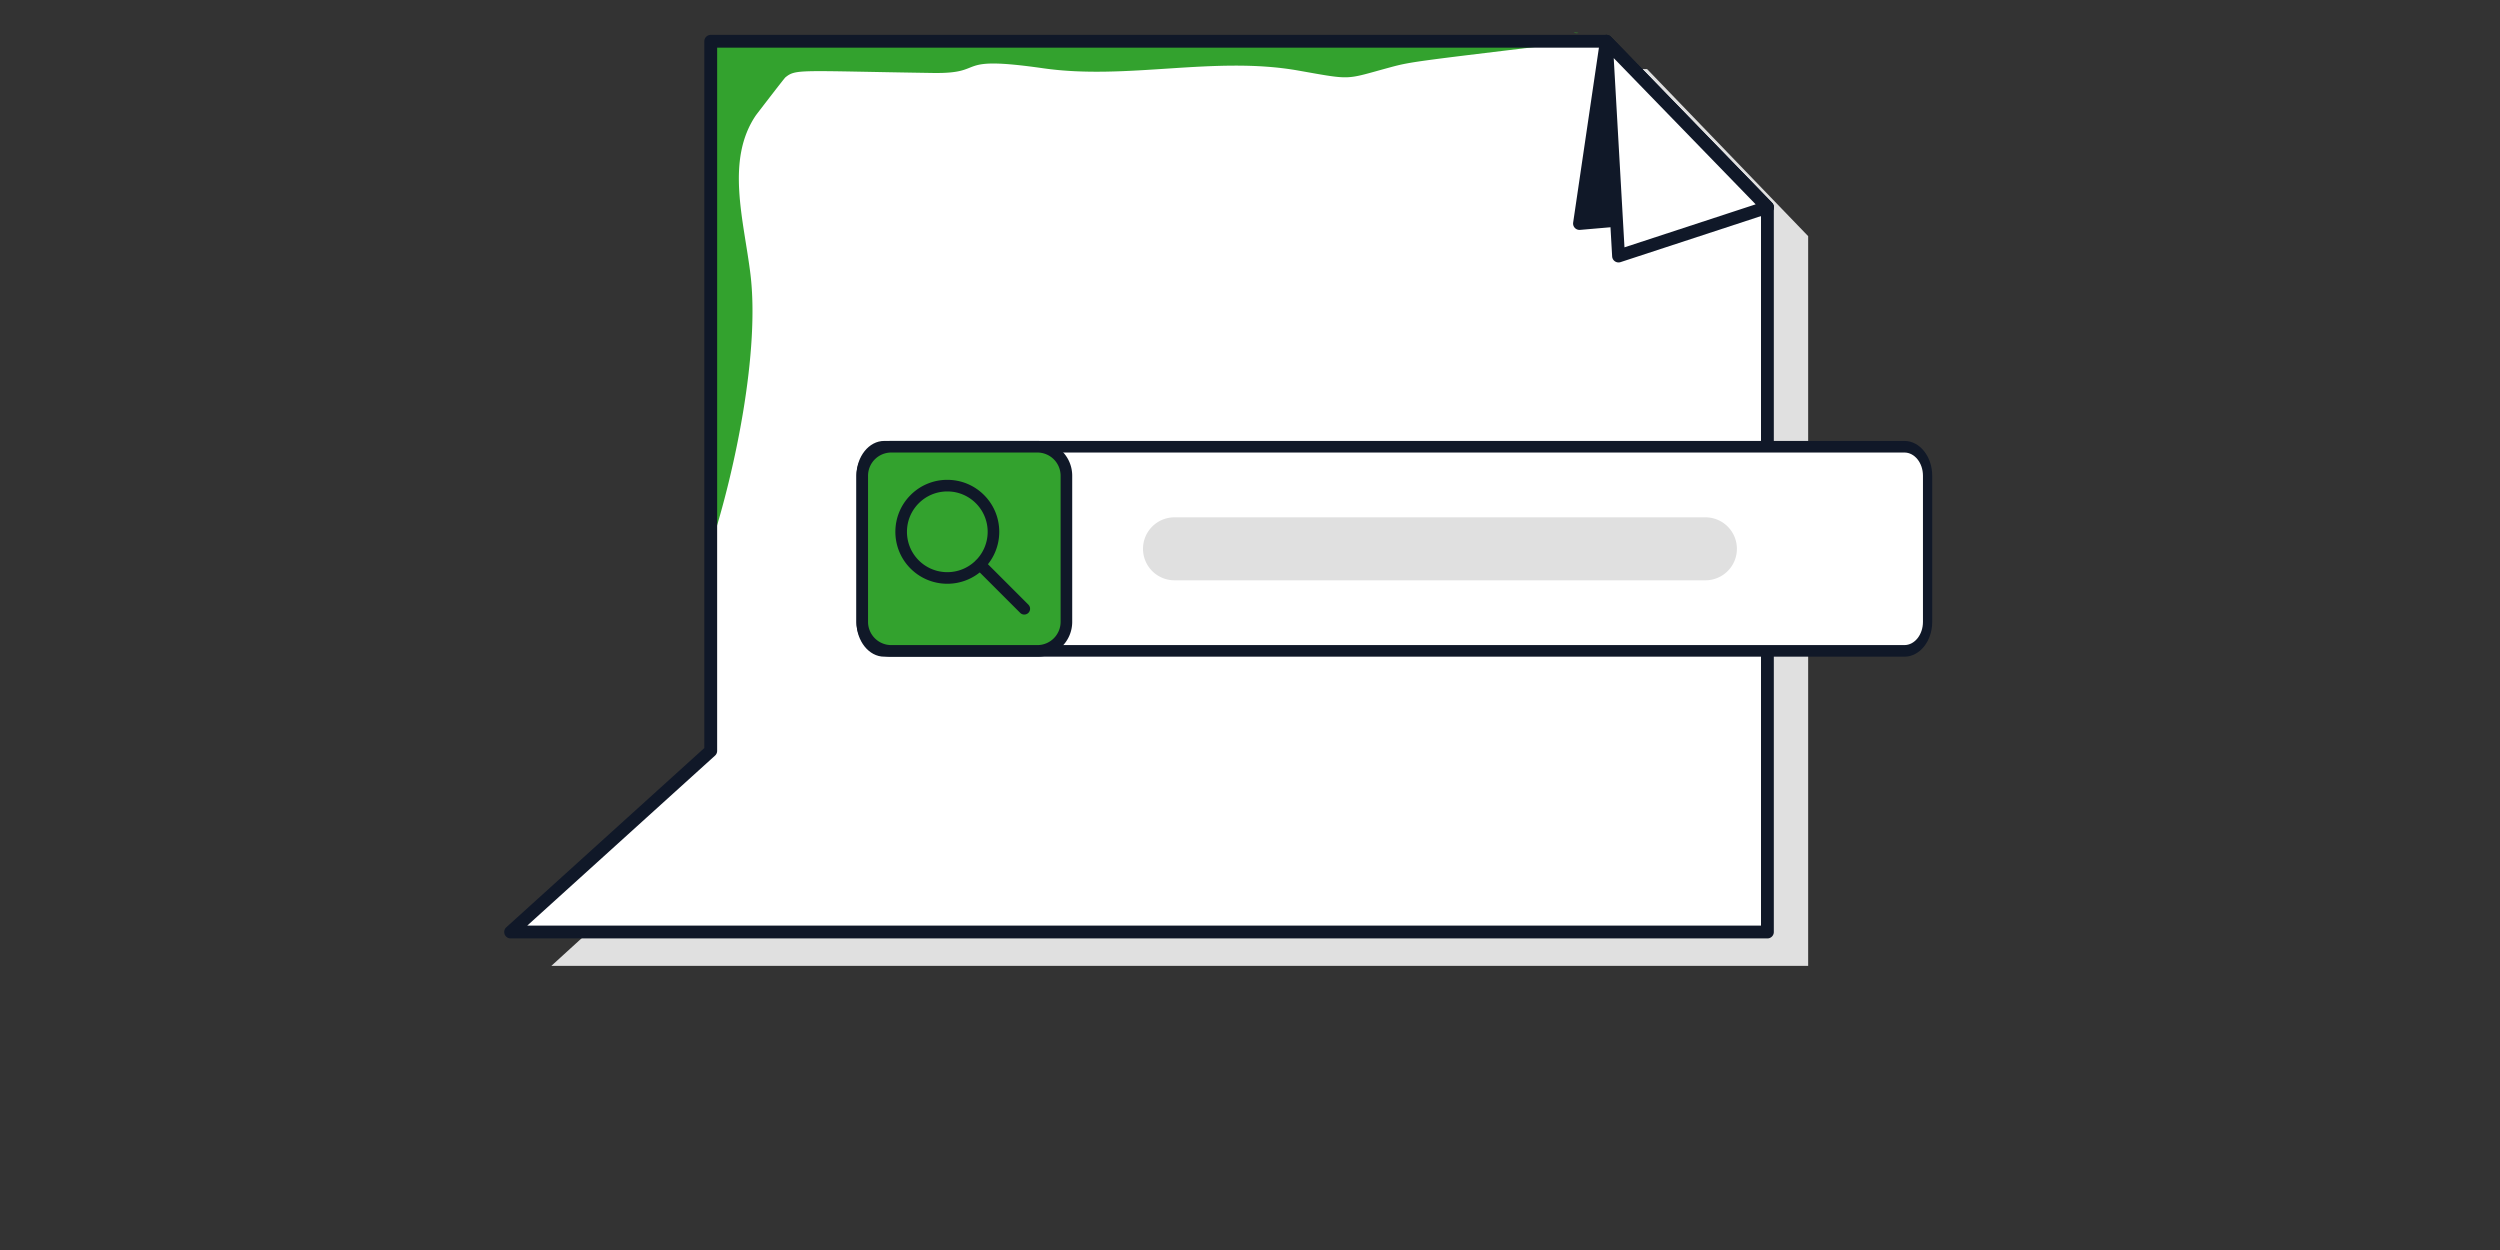 <svg width="560" height="280" fill="none" xmlns="http://www.w3.org/2000/svg"><rect width="100%" height="100%" fill="#333333" stroke="none"/><path d="M405.027 216.347H123.509l44.822-40.856V15.478h200.62l36.076 37.418v163.451z" fill="#E0E0E0"/><path d="M395.898 208.773H114.38l44.823-40.582-.001-158.941h200.62l36.076 37.167v162.356z" fill="#fff"/><path d="M353.594 7.357a1.491 1.491 0 01-1.083-.084l1.083.084zM159.201 122.321V9.25h195.24c-37.139 4.484-38.151 4.505-43.061 5.84-10.254 2.773-8.249 2.892-20.578.712-18.803-3.318-38.242 2.193-57.136-.51-20.731-2.968-12.133 1.243-24.657 1.055-30.021-.454-30.698-.943-33.073.978-.287.23-6.545 8.403-6.594 8.473-6.866 10.065-2.717 23.511-1.243 35.609 2.081 17.078-3.262 43.543-8.898 60.914z" fill="#33a22e"/><path d="M112.942 208.772c0-.398.166-.788.473-1.065l44.352-40.15V9.247c0-.793.644-1.436 1.437-1.436h200.617c.389 0 .761.157 1.031.435l36.078 37.172c.26.269.406.627.406 1v162.354c0 .792-.644 1.436-1.436 1.436H114.379a1.436 1.436 0 01-1.437-1.436zM160.64 10.683v157.51c0 .406-.172.793-.473 1.065l-42.062 38.077h276.358V47.001l-35.249-36.318H160.64z" fill="#101828"/><path d="M359.82 9.248l-6.013 40.815 42.091-3.644L359.82 9.25z" fill="#101828"/><path d="M352.372 50.063c0-.07.005-.139.015-.21L358.4 9.039a1.438 1.438 0 012.452-.792l36.078 37.172a1.437 1.437 0 01-.906 2.432l-42.092 3.644a1.434 1.434 0 01-1.559-1.431h-.001zm8.446-37.727l-5.323 36.139 37.268-3.226-31.945-32.913z" fill="#101828"/><path d="M359.82 9.248l2.733 48.104 33.345-10.933L359.82 9.25z" fill="#fff"/><path d="M358.385 9.247a1.438 1.438 0 012.467-1l36.078 37.171a1.436 1.436 0 01-.583 2.365l-33.345 10.933a1.437 1.437 0 01-1.882-1.283l-2.733-48.105-.002-.081zm34.883 36.523l-31.794-32.758 2.409 42.392 29.385-9.634z" fill="#101828"/><path d="M426.595 145.799H198.069c-2.864 0-5.186-2.908-5.186-6.496v-32.741c0-3.587 2.322-6.496 5.186-6.496h228.526c2.865 0 5.187 2.909 5.187 6.496v32.741c0 3.588-2.322 6.496-5.187 6.496z" fill="#fff"/><path d="M426.593 147.098H198.068c-3.432 0-6.224-3.497-6.224-7.795v-32.74c0-4.299 2.792-7.795 6.224-7.795h228.525c3.432 0 6.224 3.496 6.224 7.795v32.74c0 4.298-2.792 7.795-6.224 7.795zm-228.525-45.732c-2.288 0-4.15 2.331-4.15 5.197v32.74c0 2.865 1.862 5.196 4.15 5.196h228.525c2.288 0 4.149-2.331 4.149-5.196v-32.74c0-2.866-1.861-5.197-4.149-5.197H198.068z" fill="#101828"/><path d="M382.012 129.988H263.171a7.054 7.054 0 110-14.107h118.841a7.053 7.053 0 010 14.107z" fill="#E0E0E0"/><path d="M232.381 145.799h-32.74a6.496 6.496 0 01-6.496-6.496v-32.741a6.496 6.496 0 016.496-6.496h32.74a6.496 6.496 0 016.496 6.496v32.741a6.496 6.496 0 01-6.496 6.496z" fill="#33a22e"/><path d="M232.379 147.098h-32.74c-4.298 0-7.795-3.497-7.795-7.795v-32.74c0-4.299 3.497-7.795 7.795-7.795h32.74c4.299 0 7.796 3.496 7.796 7.795v32.74c0 4.298-3.498 7.795-7.796 7.795zm-32.74-45.732a5.203 5.203 0 00-5.197 5.197v32.74a5.203 5.203 0 005.197 5.196h32.74a5.202 5.202 0 005.197-5.196v-32.74a5.202 5.202 0 00-5.197-5.197h-32.74z" fill="#101828"/><path d="M212.198 130.762a11.605 11.605 0 01-8.231-3.404c-4.539-4.539-4.539-11.925 0-16.464a11.562 11.562 0 018.231-3.41c3.11 0 6.034 1.211 8.232 3.41 4.539 4.539 4.539 11.924 0 16.464a11.609 11.609 0 01-8.232 3.404zm0-20.679c-2.415 0-4.686.94-6.394 2.648-3.526 3.526-3.526 9.263 0 12.79 3.526 3.526 9.263 3.525 12.788 0 3.526-3.527 3.526-9.264 0-12.79a8.98 8.98 0 00-6.394-2.648z" fill="#101828"/><path d="M229.44 137.663c-.332 0-.664-.126-.918-.38l-9.927-9.927a1.3 1.3 0 011.837-1.837l9.928 9.927a1.3 1.3 0 01-.92 2.217z" fill="#101828"/></svg>